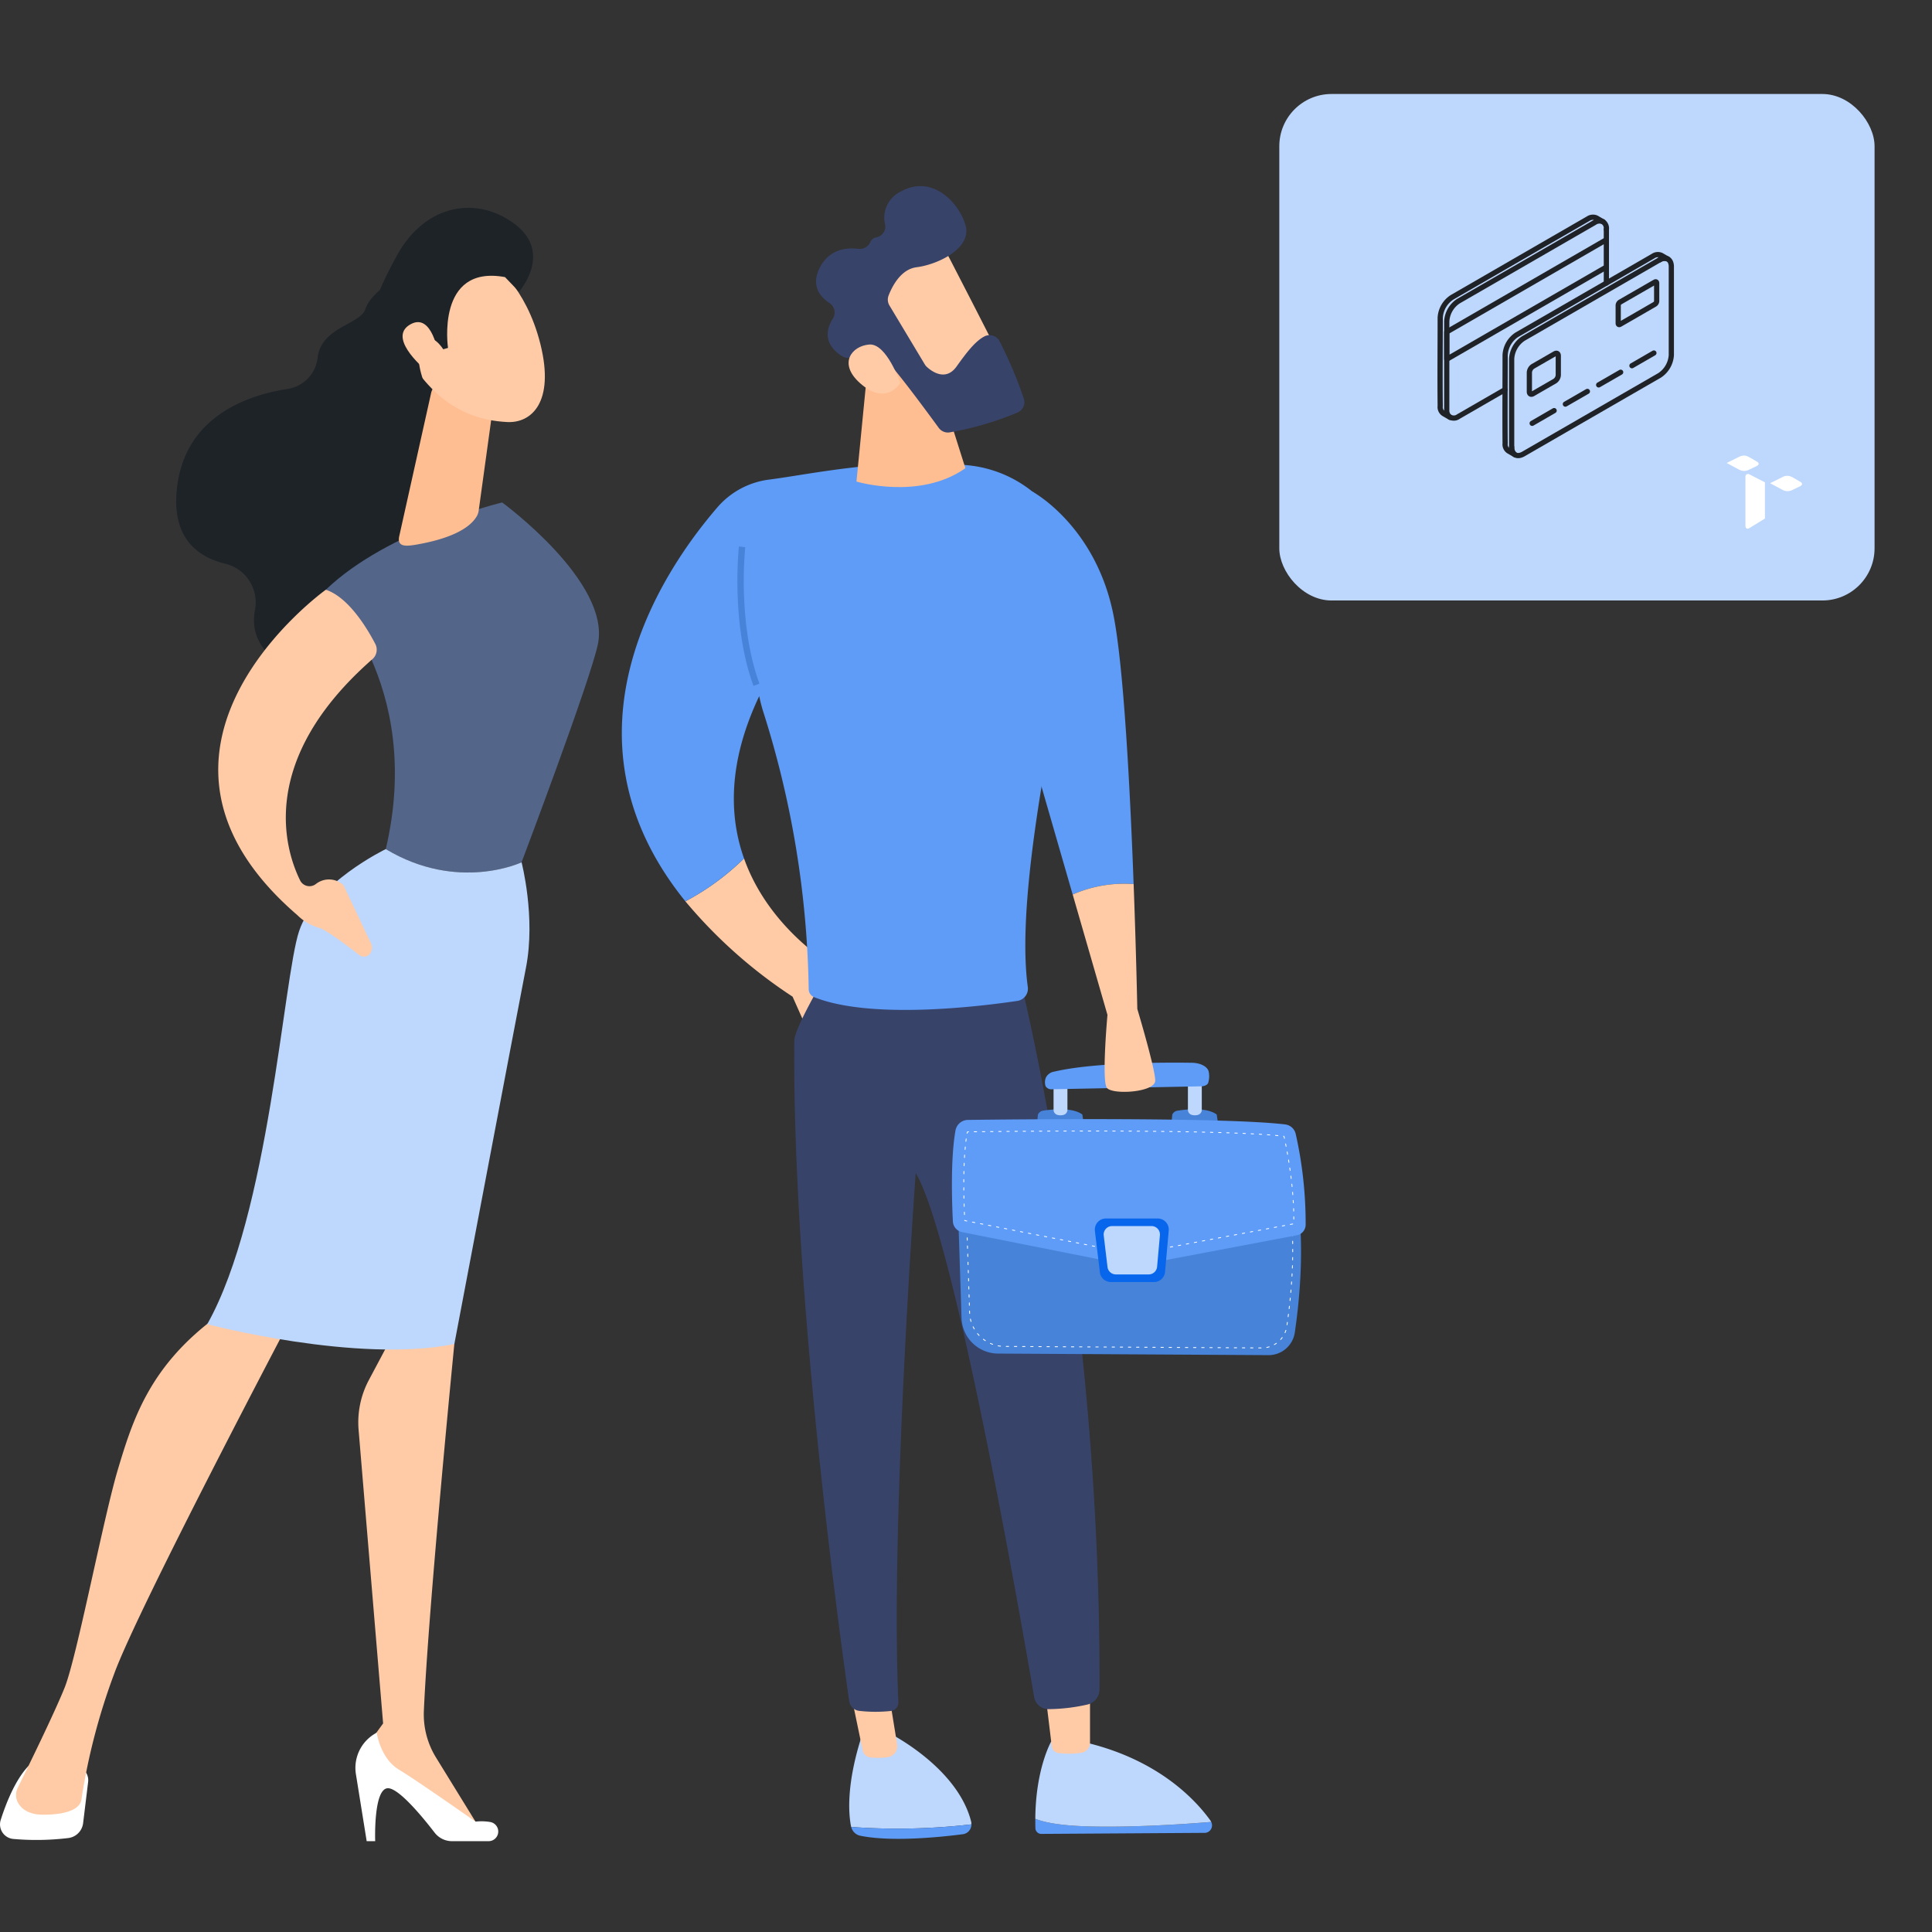 <svg xmlns="http://www.w3.org/2000/svg" width="370" height="370" viewBox="0 0 370 370">
    <rect x="0" y="0" width="370" height="370" fill="#333333" stroke="none"/>
    <defs>
        <clipPath id="4hiul6c8qa">
            <path data-name="Tracé 4572" d="m16.8 6.873-.3.15-1.358.677-.1.051-.8.393.782.419 1.039.558.524.281.161.086a1.974 1.974 0 0 0 1.583.036l1.69-.811c.441-.213.455-.584.032-.826L18.37 6.92a1.871 1.871 0 0 0-1.57-.047" transform="translate(-14.242 -6.724)" style="fill:#fff"/>
        </clipPath>
        <clipPath id="p8vauxp3fb">
            <path data-name="Tracé 4574" d="M3.266 0a1.877 1.877 0 0 0-.705.15l-.3.15L.9.971l-.1.052-.8.394.782.419 1.039.558.525.281.161.086A1.974 1.974 0 0 0 4.09 2.8l1.691-.812c.441-.211.455-.584.03-.825L4.128.2a1.867 1.867 0 0 0-.806-.2z" transform="translate(0 -.001)" style="fill:#fff"/>
        </clipPath>
        <clipPath id="31dpmp24gc">
            <path data-name="Tracé 4576" d="M6.239 6.485a.5.5 0 0 0-.092.381v9.365c0 .488.341.68.757.425l1.244-.762 1.734-1.063v-6.94L8.5 7.184l-.65-.334-.912-.468a.5.5 0 0 0-.7.1" transform="translate(-6.14 -6.284)" style="fill:#fff"/>
        </clipPath>
    </defs>
    <g data-name="Groupe 10555">
        <path data-name="Rectangle 3609" style="fill:none" d="M0 0h370v370H0z"/>
        <g data-name="Groupe 10554" transform="translate(-465 -12226)">
            <g data-name="Groupe 10492">
                <g data-name="Groupe 10489">
                    <path data-name="Tracé 7807" d="M1899.241 620.689a48.3 48.3 0 0 1-11.232 8.212 93.268 93.268 0 0 0 20.531 18.258l2.539 5.7 8.138-9.753s-14.601-7.267-19.976-22.417z" transform="translate(-1291.751 11769.713)" style="fill:#ffcba7"/>
                    <path data-name="Tracé 7808" d="M1861.952 989.592a2.014 2.014 0 0 0-.053-.529c-2.636-10.45-15.718-16.958-15.718-16.958l-5.184.406c-2.981 9.21-2.6 14.859-2.119 17.375.013.071.035.138.053.206a123.05 123.05 0 0 0 23.021-.5z" transform="translate(-1210.913 11585.791)" style="fill:#bed7fc"/>
                    <path data-name="Tracé 7809" d="M1838.552 1009.294a2.248 2.248 0 0 0 1.645 1.661c6.083 1.279 15.751.25 19.81-.281a1.887 1.887 0 0 0 1.565-1.88 123.064 123.064 0 0 1-23.02.5z" transform="translate(-1210.533 11566.589)" style="fill:#5e9cf7"/>
                    <path data-name="Tracé 7810" d="m1868.374 956.757 2.2 10.57a1.728 1.728 0 0 0 1.477 1.422 14.672 14.672 0 0 0 3.4-.054 2.172 2.172 0 0 0 1.72-2.553l-1.526-9.385z" transform="translate(-1240.374 11593.824)" style="fill:#ffcba7"/>
                    <path data-name="Tracé 7811" d="M1752.121 1008.016c-5.725-.16-8.686-.834-10.217-1.46 0 .569 0 1.149.018 1.749a1.129 1.129 0 0 0 1.078 1.149l31.435-.2a1.435 1.435 0 0 0 1.155-2.09c-4.121.336-14.618 1.1-23.469.852z" transform="translate(-1078.632 11567.76)" style="fill:#5e9cf7"/>
                    <path data-name="Tracé 7812" d="M1775.894 990.914a1.512 1.512 0 0 0-.125-.237c-2.776-3.879-9.847-11.6-23.819-14.953l-6.7-.212s-2.984 5.188-3.041 14.8c1.531.626 4.492 1.3 10.217 1.46 8.849.244 19.346-.518 23.468-.858z" transform="translate(-1078.935 11584.008)" style="fill:#bed7fc"/>
                    <path data-name="Tracé 7813" d="M1790.89 952.415c.074.5.993 8.093 1.349 11.037a1.459 1.459 0 0 0 1.23 1.317 15.347 15.347 0 0 0 4.6-.071 1.983 1.983 0 0 0 1.5-1.99v-11.919z" transform="translate(-1125.819 11596.947)" style="fill:#ffcba7"/>
                    <path data-name="Tracé 7814" d="M1829.671 663.457s16.166 61.438 15.874 138.751a2.993 2.993 0 0 1-2.374 2.917 34.863 34.863 0 0 1-7.494.867 2.777 2.777 0 0 1-2.646-2.319c-2.267-13.293-15.275-88.18-22.687-100.337 0 0-4.876 66.7-3.318 101.3a1.64 1.64 0 0 1-1.447 1.706 27.541 27.541 0 0 1-6.017-.017 2.2 2.2 0 0 1-1.955-1.863c-1.615-11.251-10.908-78.217-10.513-126.457.022-2.72 7.194-14.549 7.194-14.549z" transform="translate(-1169.977 11747.329)" style="fill:#38436a"/>
                    <path data-name="Tracé 7815" d="M1882.615 490.175a23.322 23.322 0 0 0-20.465-27.918c-15.315-1.621-30.627 1.781-38.192 2.734a15.644 15.644 0 0 0-9.884 5.306c-10.037 11.615-32.061 43.415-6.138 75.458a48.3 48.3 0 0 0 11.233-8.212c-2.868-8.085-3.1-18.416 2.908-31.086a29.725 29.725 0 0 0 .768 2.977 184.38 184.38 0 0 1 8.708 53.112 1.646 1.646 0 0 0 1 1.544c10.891 4.392 31.922 1.786 38.976.735a2.369 2.369 0 0 0 1.982-2.689c-2.346-17.012 4.621-50.456 9.104-71.961z" transform="translate(-1211.678 11852.858)" style="fill:#5e9cf7"/>
                    <path data-name="Tracé 7816" d="m1843.076 423.548-2.1 21.469s12.077 3.638 20.861-2.56l-6.175-19.512z" transform="translate(-1211.952 11873.207)" style="fill:#ffbe91"/>
                    <g data-name="Groupe 10485">
                        <path data-name="Tracé 7817" d="M1841.166 371.88c.291.274 12.267 23.793 12.267 23.793l-13.575 6.553-14.663-20.605s11.105-14.321 15.971-9.741z" transform="translate(-1196.027 11900.406)" style="fill:#ffcba7"/>
                        <path data-name="Tracé 7818" d="M1831.178 371.507a2.17 2.17 0 0 0 .163 1.9l6.771 11.286a2.086 2.086 0 0 0 .371.462c.806.75 3.563 2.932 5.7-.039 1.817-2.532 3.522-4.833 5.349-5.783a2.163 2.163 0 0 1 2.921.961 80.823 80.823 0 0 1 4.634 10.991 2.155 2.155 0 0 1-1.255 2.643 60.035 60.035 0 0 1-13 3.793 2.165 2.165 0 0 1-2.047-.87c-2.074-2.841-7.92-10.782-9.915-12.769-1.854-1.846-5.275-1.15-6.816-.707a2.176 2.176 0 0 1-1.73-.227c-1.564-.942-4.294-3.288-1.8-7.26a2.167 2.167 0 0 0-.671-2.944c-1.746-1.149-3.64-3.3-1.835-6.8 1.827-3.535 5.091-3.852 7.314-3.58a2.248 2.248 0 0 0 2.359-1.312 1.43 1.43 0 0 1 1.117-.88 2.1 2.1 0 0 0 1.7-2.468 5.546 5.546 0 0 1 3.1-6.354c5.857-3.221 10.988 2.027 12.292 6.456s-5.244 7.56-9.363 8.083c-3.037.389-4.691 3.692-5.359 5.418z" transform="translate(-1196.004 11911.091)" style="fill:#38436a"/>
                        <path data-name="Tracé 7819" d="M1877.049 421.523s-2.6-7.621-5.938-7.341-5.958 3.6-1.826 7.334c5.14 4.644 7.764.007 7.764.007z" transform="translate(-1239.648 11877.798)" style="fill:#ffcba7"/>
                    </g>
                    <path data-name="Tracé 7820" d="M1926.8 522.039c-4.395-12.026-2.8-26.548-2.784-26.693l1.211.138c-.016.142-1.576 14.386 2.718 26.137z" transform="translate(-1317.504 11835.314)" style="fill:#4783d8"/>
                    <g data-name="Groupe 10488">
                        <g data-name="Groupe 10486">
                            <path data-name="Tracé 7822" d="m1706.107 760.036.7 21.616a7.033 7.033 0 0 0 7 6.791l51.763.3a5.074 5.074 0 0 0 5.059-4.318c.809-5.459 1.841-15.226.679-24.394z" transform="translate(-1057.662 11696.782)" style="fill:#4783d8"/>
                            <path data-name="Tracé 7823" d="M1765.913 787.275a.078.078 0 0 0-.077-.079h-.468a.078.078 0 0 0 0 .156h.468a.078.078 0 0 0 .077-.077zm-1.559-.009a.078.078 0 0 0-.078-.079h-.468a.078.078 0 1 0 0 .156h.468a.078.078 0 0 0 .078-.077zm-1.559-.01a.078.078 0 0 0-.078-.078h-.467a.078.078 0 0 0 0 .156h.468a.079.079 0 0 0 .076-.077zm-1.56-.009a.078.078 0 0 0-.078-.079h-.468a.078.078 0 1 0 0 .156h.468a.078.078 0 0 0 .078-.077zm-1.559-.009a.078.078 0 0 0-.078-.079h-.468a.086.086 0 0 0-.079.078.078.078 0 0 0 .078.078h.468a.078.078 0 0 0 .078-.077zm-1.559-.01a.078.078 0 0 0-.077-.078h-.468a.078.078 0 0 0 0 .156h.468a.078.078 0 0 0 .076-.077zm-1.56-.009a.077.077 0 0 0-.077-.078h-.468a.078.078 0 0 0 0 .156h.468a.078.078 0 0 0 .076-.077zm-1.559-.009a.078.078 0 0 0-.078-.079h-.468a.078.078 0 0 0 0 .156h.468a.078.078 0 0 0 .08-.076zm-1.56-.009a.078.078 0 0 0-.078-.078h-.468a.081.081 0 0 0-.079.078.078.078 0 0 0 .078.078h.467a.078.078 0 0 0 .08-.079zm-1.559-.009a.078.078 0 0 0-.078-.078h-.468a.078.078 0 1 0 0 .156h.467a.078.078 0 0 0 .078-.078zm-1.56-.009a.078.078 0 0 0-.077-.078h-.468a.078.078 0 1 0 0 .156h.468a.078.078 0 0 0 .077-.078zm16.617.075c.155-.031.31-.07.461-.115a.078.078 0 1 0-.045-.149c-.146.044-.3.081-.447.111a.078.078 0 0 0 .015.155zm-18.177-.084a.078.078 0 0 0-.077-.079h-.468a.078.078 0 0 0 0 .156h.468a.077.077 0 0 0 .077-.077zm-1.559-.01a.078.078 0 0 0-.077-.078h-.468a.076.076 0 0 0-.078.078.077.077 0 0 0 .077.078h.468a.077.077 0 0 0 .078-.077zm-1.559-.009a.078.078 0 0 0-.078-.078h-.468a.078.078 0 0 0 0 .156h.468a.078.078 0 0 0 .078-.077zm-1.559-.009a.078.078 0 0 0-.078-.079h-.468a.078.078 0 0 0 0 .156h.468a.078.078 0 0 0 .077-.077zm-1.56-.009a.078.078 0 0 0-.078-.079h-.468a.078.078 0 0 0 0 .156h.468a.078.078 0 0 0 .077-.077zm-1.559-.009a.078.078 0 0 0-.078-.078h-.467a.078.078 0 0 0 0 .156h.468a.078.078 0 0 0 .076-.078zm-1.56-.009a.078.078 0 0 0-.077-.079h-.468a.078.078 0 0 0 0 .156h.468a.078.078 0 0 0 .074-.077zm-1.559-.009a.078.078 0 0 0-.077-.079h-.468a.085.085 0 0 0-.079.078.079.079 0 0 0 .078.079h.468a.078.078 0 0 0 .077-.078zm-1.559-.01a.078.078 0 0 0-.077-.078h-.468a.078.078 0 0 0 0 .156h.468a.078.078 0 0 0 .076-.078zm-1.559-.009a.078.078 0 0 0-.078-.078h-.468a.078.078 0 1 0 0 .156h.467a.078.078 0 0 0 .077-.078zm-1.559-.009a.078.078 0 0 0-.078-.078h-.467a.078.078 0 1 0 0 .156h.467a.079.079 0 0 0 .076-.078zm-1.56-.009a.078.078 0 0 0-.078-.079h-.468a.079.079 0 0 0-.078.078.078.078 0 0 0 .078.078h.468a.078.078 0 0 0 .076-.077zm-1.559-.01a.078.078 0 0 0-.077-.078h-.468a.078.078 0 0 0 0 .156h.468a.077.077 0 0 0 .075-.078zm-1.56-.009a.078.078 0 0 0-.077-.078h-.468a.078.078 0 0 0 0 .156h.468a.078.078 0 0 0 .075-.078zm-1.559-.009a.078.078 0 0 0-.078-.079h-.468a.078.078 0 0 0 0 .156h.468a.078.078 0 0 0 .076-.077zm-1.559-.01a.079.079 0 0 0-.078-.078h-.468a.075.075 0 0 0-.078.078.077.077 0 0 0 .077.078h.468a.078.078 0 0 0 .077-.077zm-1.56-.009a.078.078 0 0 0-.078-.078h-.468a.078.078 0 1 0 0 .156h.468a.078.078 0 0 0 .076-.077zm-1.559-.009a.078.078 0 0 0-.078-.079h-.468a.078.078 0 0 0 0 .156h.468a.078.078 0 0 0 .076-.076zm-1.56-.009a.078.078 0 0 0-.077-.079h-.468a.078.078 0 0 0 0 .156h.468a.077.077 0 0 0 .075-.076zm-1.561-.008a.078.078 0 0 0-.077-.079h-.468a.078.078 0 0 0 0 .156h.468a.078.078 0 0 0 .077-.077zm-1.56-.01a.078.078 0 0 0-.077-.079h-.468a.078.078 0 0 0 0 .156h.468a.078.078 0 0 0 .077-.077zm-1.558-.041a.077.077 0 0 0-.068-.086 7.096 7.096 0 0 1-.457-.069.078.078 0 1 0-.029.153c.154.029.312.053.468.071h.009a.077.077 0 0 0 .077-.069zm52.4-.242c.138-.079.273-.164.4-.255a.078.078 0 0 0-.09-.127 4.589 4.589 0 0 1-.388.247.078.078 0 0 0 .039.146.079.079 0 0 0 .041-.011zm-53.919-.1a.078.078 0 0 0-.047-.1 6.276 6.276 0 0 1-.428-.173.078.078 0 1 0-.063.143c.144.064.291.123.438.176a.075.075 0 0 0 .027 0 .078.078 0 0 0 .075-.044zm-1.4-.681a.079.079 0 0 0-.023-.108 6.87 6.87 0 0 1-.377-.266.077.077 0 0 0-.109.015.078.078 0 0 0 .015.109c.124.094.254.186.386.273a.078.078 0 0 0 .108-.022zm56.545-.213c.1-.117.206-.242.3-.369a.078.078 0 1 0-.125-.092 4.964 4.964 0 0 1-.29.357.078.078 0 0 0 .006.11.077.077 0 0 0 .052.02.08.08 0 0 0 .061-.023zm-57.75-.772a.078.078 0 0 0 0-.11 6.638 6.638 0 0 1-.306-.346.078.078 0 0 0-.121.1c.1.121.2.24.313.355a.077.077 0 0 0 .057.024.076.076 0 0 0 .061-.02zm58.6-.557c.063-.145.118-.295.166-.445a.078.078 0 1 0-.148-.047c-.047.145-.1.29-.161.431a.078.078 0 0 0 .041.1.079.079 0 0 0 .031.006.078.078 0 0 0 .073-.042zm-59.545-.678a.078.078 0 0 0 .029-.106 6.158 6.158 0 0 1-.218-.408.078.078 0 0 0-.14.068c.069.141.144.281.223.418a.078.078 0 0 0 .067.039.079.079 0 0 0 .042-.008zm59.933-.847q.034-.227.066-.464a.077.077 0 0 0-.066-.088.076.076 0 0 0-.088.066l-.066.463a.078.078 0 0 0 .066.088h.011a.077.077 0 0 0 .08-.062zm-60.568-.574a.078.078 0 0 0 .052-.1 6.679 6.679 0 0 1-.116-.447.078.078 0 0 0-.152.034c.034.154.074.307.119.458a.078.078 0 0 0 .075.056zm60.782-.972.059-.465a.078.078 0 1 0-.154-.02l-.06.464a.078.078 0 0 0 .067.088h.01a.078.078 0 0 0 .081-.064zm-61.066-.557a.078.078 0 0 0 .073-.082c0-.052-.005-.1-.007-.157l-.01-.308a.078.078 0 1 0-.156 0l.01.308c0 .054 0 .108.007.161a.078.078 0 0 0 .078.073zm61.257-.992.053-.465a.078.078 0 1 0-.155-.017l-.053.465a.077.077 0 0 0 .069.086h.009a.078.078 0 0 0 .08-.067zm-61.311-.566a.078.078 0 0 0 .075-.081l-.015-.468a.078.078 0 1 0-.156 0l.015.468a.078.078 0 0 0 .078.076zm61.48-.986.046-.466a.078.078 0 0 0-.155-.015l-.047.466a.078.078 0 0 0 .07.085h.008a.078.078 0 0 0 .081-.067zm-61.53-.573a.078.078 0 0 0 .075-.081l-.015-.467a.081.081 0 0 0-.08-.076.078.078 0 0 0-.075.081l.015.468a.078.078 0 0 0 .078.075zm61.678-.98.04-.467a.078.078 0 1 0-.155-.013l-.04.466a.077.077 0 0 0 .071.084h.007a.078.078 0 0 0 .079-.068zm-61.728-.578a.078.078 0 0 0 .075-.08l-.015-.468a.081.081 0 0 0-.08-.075.077.077 0 0 0-.075.081l.015.468a.078.078 0 0 0 .078.075zm61.852-.978.033-.467a.078.078 0 0 0-.156-.011l-.032.467a.078.078 0 0 0 .072.083.078.078 0 0 0 .085-.07zm-61.9-.581a.078.078 0 0 0 .075-.08l-.015-.468a.078.078 0 0 0-.08-.075.077.077 0 0 0-.076.08l.015.468a.078.078 0 0 0 .078.075zm62-.977q.014-.233.026-.468a.078.078 0 0 0-.074-.082.076.076 0 0 0-.082.074 69.3 69.3 0 0 1-.025.467.078.078 0 0 0 .073.082.077.077 0 0 0 .085-.071zm-62.052-.581a.078.078 0 0 0 .075-.081l-.015-.468a.081.081 0 0 0-.081-.075.078.078 0 0 0-.075.08l.015.468a.078.078 0 0 0 .078.076zm62.129-.978c.007-.155.012-.311.018-.468a.078.078 0 0 0-.075-.081.08.08 0 0 0-.081.075c-.006.156-.011.312-.018.467a.078.078 0 0 0 .074.081.078.078 0 0 0 .083-.072zm-62.179-.581a.077.077 0 0 0 .075-.08l-.015-.468a.079.079 0 0 0-.081-.076.078.078 0 0 0-.075.081l.015.468a.078.078 0 0 0 .078.075zm62.229-.979c0-.155.007-.312.01-.468a.078.078 0 0 0-.076-.08.079.079 0 0 0-.079.077q0 .234-.01.468a.078.078 0 0 0 .076.08.078.078 0 0 0 .082-.075zm-62.28-.58a.078.078 0 0 0 .075-.08l-.015-.468a.082.082 0 0 0-.08-.076.078.078 0 0 0-.075.081l.015.468a.078.078 0 0 0 .078.075zm62.3-.981v-.469a.078.078 0 1 0-.156 0v.468a.078.078 0 0 0 .078.078.078.078 0 0 0 .083-.075zm-62.352-.578a.078.078 0 0 0 .075-.081l-.015-.468a.081.081 0 0 0-.08-.075.078.078 0 0 0-.075.081l.015.468a.078.078 0 0 0 .078.075zm62.27-.9a.079.079 0 0 0 .077-.079c0-.156-.005-.312-.008-.468a.08.08 0 0 0-.079-.076.078.078 0 0 0-.077.08c0 .156.006.312.008.467a.078.078 0 0 0 .078.077zm-62.32-.654a.078.078 0 0 0 .075-.081l-.015-.468a.079.079 0 0 0-.081-.075.078.078 0 0 0-.075.08l.015.468a.078.078 0 0 0 .078.076zm62.284-.9a.079.079 0 0 0 .075-.081l-.018-.468a.078.078 0 1 0-.155.007l.017.467a.078.078 0 0 0 .078.075zm-62.335-.654a.078.078 0 0 0 .075-.081l-.015-.468a.078.078 0 1 0-.156 0l.015.468a.078.078 0 0 0 .078.075zm62.266-.9a.078.078 0 0 0 .073-.082 73.4 73.4 0 0 0-.028-.468.076.076 0 0 0-.083-.073.077.077 0 0 0-.072.082l.028.467a.078.078 0 0 0 .078.073zm-62.316-.655a.077.077 0 0 0 .075-.08l-.015-.468a.082.082 0 0 0-.081-.076.078.078 0 0 0-.075.081l.015.468a.078.078 0 0 0 .078.075zm62.213-.9a.078.078 0 0 0 .071-.084l-.039-.467a.079.079 0 0 0-.084-.071.077.077 0 0 0-.071.084l.039.466a.078.078 0 0 0 .078.072zm-62.263-.658a.078.078 0 0 0 .075-.081l-.015-.467a.082.082 0 0 0-.08-.075.078.078 0 0 0-.075.081l.015.468a.078.078 0 0 0 .078.075zm62.12-.9a.078.078 0 0 0 .069-.086l-.051-.466a.078.078 0 0 0-.155.018c.018.155.035.309.051.465a.078.078 0 0 0 .078.07zm-62.171-.663a.078.078 0 0 0 .075-.081l-.015-.468a.085.085 0 0 0-.08-.075.078.078 0 0 0-.075.08l.015.468a.078.078 0 0 0 .078.076zm61.689-.546a.078.078 0 0 0-.078-.078h-.468a.078.078 0 1 0 0 .156h.468a.078.078 0 0 0 .084-.084zm-1.56 0a.078.078 0 0 0-.078-.078h-.468a.078.078 0 1 0 0 .156h.468a.078.078 0 0 0 .084-.084zm-1.559 0a.078.078 0 0 0-.078-.078h-.468a.078.078 0 1 0 0 .156h.468a.078.078 0 0 0 .084-.084zm-1.56 0a.078.078 0 0 0-.078-.078h-.468a.078.078 0 0 0 0 .156h.468a.078.078 0 0 0 .084-.084zm-1.56 0a.078.078 0 0 0-.078-.078h-.468a.078.078 0 0 0 0 .156h.468a.078.078 0 0 0 .085-.084zm-1.559 0a.078.078 0 0 0-.078-.078h-.468a.078.078 0 0 0 0 .156h.468a.078.078 0 0 0 .084-.084zm-1.559 0a.078.078 0 0 0-.078-.078h-.468a.078.078 0 0 0 0 .156h.468a.078.078 0 0 0 .081-.084zm-1.559 0a.078.078 0 0 0-.078-.078h-.468a.078.078 0 0 0 0 .156h.468a.078.078 0 0 0 .084-.084zm-1.56 0a.078.078 0 0 0-.078-.078h-.468a.078.078 0 1 0 0 .156h.468a.078.078 0 0 0 .084-.084zm-1.559 0a.078.078 0 0 0-.078-.078h-.468a.078.078 0 1 0 0 .156h.468a.078.078 0 0 0 .084-.084zm-1.56 0a.078.078 0 0 0-.078-.078h-.468a.078.078 0 1 0 0 .156h.468a.078.078 0 0 0 .084-.084zm-1.559 0a.078.078 0 0 0-.078-.078h-.468a.078.078 0 1 0 0 .156h.468a.078.078 0 0 0 .084-.084zm-1.56 0a.078.078 0 0 0-.078-.078h-.468a.078.078 0 1 0 0 .156h.468a.078.078 0 0 0 .084-.084zm-1.56 0a.078.078 0 0 0-.078-.078h-.468a.078.078 0 0 0 0 .156h.468a.078.078 0 0 0 .085-.084zm-1.559 0a.078.078 0 0 0-.078-.078h-.468a.078.078 0 0 0 0 .156h.468a.078.078 0 0 0 .084-.084zm-1.56 0a.078.078 0 0 0-.078-.078h-.468a.078.078 0 0 0 0 .156h.468a.078.078 0 0 0 .085-.084zm-1.559 0a.078.078 0 0 0-.078-.078h-.468a.078.078 0 0 0 0 .156h.468a.078.078 0 0 0 .085-.084zm-1.56 0a.078.078 0 0 0-.078-.078H1744a.078.078 0 1 0 0 .156h.468a.078.078 0 0 0 .081-.084zm-1.559 0a.078.078 0 0 0-.078-.078h-.468a.078.078 0 1 0 0 .156h.468a.078.078 0 0 0 .085-.084zm-1.559 0a.078.078 0 0 0-.078-.078h-.468a.078.078 0 1 0 0 .156h.468a.078.078 0 0 0 .084-.084zm-1.56 0a.078.078 0 0 0-.078-.078h-.468a.078.078 0 1 0 0 .156h.468a.078.078 0 0 0 .084-.084zm-1.559 0a.078.078 0 0 0-.078-.078h-.468a.078.078 0 1 0 0 .156h.468a.078.078 0 0 0 .084-.084zm-1.56 0a.078.078 0 0 0-.078-.078h-.468a.078.078 0 1 0 0 .156h.468a.078.078 0 0 0 .084-.084zm-1.559 0a.078.078 0 0 0-.078-.078h-.468a.078.078 0 0 0 0 .156h.468a.078.078 0 0 0 .084-.084zm-1.56 0a.078.078 0 0 0-.078-.078h-.468a.078.078 0 0 0 0 .156h.468a.078.078 0 0 0 .085-.084zm-1.56 0a.078.078 0 0 0-.078-.078h-.468a.078.078 0 0 0 0 .156h.48a.078.078 0 0 0 .073-.084zm-1.559 0a.078.078 0 0 0-.078-.078h-.468a.078.078 0 0 0 0 .156h.468a.078.078 0 0 0 .085-.084zm-1.559 0a.078.078 0 0 0-.078-.078h-.468a.078.078 0 1 0 0 .156h.468a.078.078 0 0 0 .085-.084zm-1.56 0a.078.078 0 0 0-.078-.078h-.468a.078.078 0 1 0 0 .156h.468a.078.078 0 0 0 .09-.084zm-1.56 0a.078.078 0 0 0-.078-.078h-.468a.078.078 0 1 0 0 .156h.468a.078.078 0 0 0 .085-.084zm-1.559 0a.078.078 0 0 0-.078-.078h-.467a.078.078 0 1 0 0 .156h.467a.078.078 0 0 0 .085-.084zm-1.56 0a.078.078 0 0 0-.078-.078h-.468a.078.078 0 1 0 0 .156h.468a.078.078 0 0 0 .085-.084zm-1.56 0a.078.078 0 0 0-.078-.078h-.468a.078.078 0 0 0 0 .156h.468a.078.078 0 0 0 .086-.084zm-1.559 0a.078.078 0 0 0-.078-.078h-.468a.078.078 0 0 0 0 .156h.468a.078.078 0 0 0 .088-.084zm-1.56 0a.078.078 0 0 0-.078-.078h-.468a.078.078 0 0 0 0 .156h.468a.078.078 0 0 0 .086-.084zm-1.559 0a.078.078 0 0 0-.078-.078h-.468a.078.078 0 0 0 0 .156h.468a.078.078 0 0 0 .085-.084zm-1.559 0a.078.078 0 0 0-.078-.078h-.468a.078.078 0 0 0 0 .156h.468a.078.078 0 0 0 .085-.084zm-1.56 0a.078.078 0 0 0-.078-.078h-.468a.078.078 0 1 0 0 .156h.468a.078.078 0 0 0 .086-.084zm-1.56 0a.078.078 0 0 0-.078-.078h-.468a.078.078 0 1 0 0 .156h.468a.078.078 0 0 0 .086-.084zm-1.56 0a.078.078 0 0 0-.078-.078h-.468a.078.078 0 1 0 0 .156h.468a.078.078 0 0 0 .087-.084z" transform="translate(-1059.32 11696.868)" style="fill:#fff"/>
                            <path data-name="Tracé 7824" d="m1793.382 724.159.156-1.667a1.283 1.283 0 0 1 .972-.748c1.612-.257 5.612-.708 7.538.731l.287 1.938z" transform="translate(-1129.766 11716.968)" style="fill:#4783d8"/>
                            <path data-name="Tracé 7825" d="M1801.863 716.942a2.314 2.314 0 0 1-1.116 0 1.008 1.008 0 0 1-.769-.977v-5.22h2.656v5.216a1.012 1.012 0 0 1-.771.981z" transform="translate(-1133.209 11722.581)" style="fill:#bed7fc"/>
                            <path data-name="Tracé 7826" d="m1739.4 724.159.156-1.667a1.283 1.283 0 0 1 .972-.748c1.613-.257 5.612-.708 7.538.731l.288 1.938z" transform="translate(-1050.051 11716.968)" style="fill:#4783d8"/>
                            <path data-name="Tracé 7827" d="M1747.878 716.338a2.312 2.312 0 0 1-1.116 0 1.008 1.008 0 0 1-.769-.977v-5.77h2.657v5.766a1.013 1.013 0 0 1-.772.981z" transform="translate(-1053.494 11723.185)" style="fill:#bed7fc"/>
                            <path data-name="Tracé 7828" d="m1744.392 707.833 28.57-.565c.651-.013 1.2-.294 1.316-.675a4.221 4.221 0 0 0 .089-2.165c-.234-.944-1.592-1.644-3.195-1.667-5.33-.076-18.9-.073-26.375 1.695a2.166 2.166 0 0 0-1.578 1.083 2.323 2.323 0 0 0-.068 1.734 1.3 1.3 0 0 0 1.241.56z" transform="translate(-1077.894 11726.772)" style="fill:#5e9cf7"/>
                            <path data-name="Tracé 7830" d="M1707.292 725.584c9.23-.118 49.158-.537 60.755.862a2.362 2.362 0 0 1 2.03 1.829 77.962 77.962 0 0 1 1.9 17.43 2.067 2.067 0 0 1-1.693 1.971l-26.475 5.009h-9.4l-28.209-5.607a2.205 2.205 0 0 1-1.779-2.048c-.183-3.589-.47-12.011.5-17.432a2.442 2.442 0 0 1 2.371-2.014z" transform="translate(-1056.931 11714.893)" style="fill:#5e9cf7"/>
                            <path data-name="Tracé 7831" d="M1737.126 752.839a.078.078 0 0 0-.061-.092l-.458-.091a.078.078 0 1 0-.031.153l.459.091h.015a.078.078 0 0 0 .076-.061zm8.817-.015a.078.078 0 0 0-.078-.078h-.468a.078.078 0 1 0 0 .156h.468a.078.078 0 0 0 .078-.079zm-1.56 0a.078.078 0 0 0-.078-.078h-.468a.078.078 0 1 0 0 .156h.468a.078.078 0 0 0 .078-.079zm-1.559 0a.078.078 0 0 0-.078-.078h-.467a.078.078 0 0 0 0 .156h.467a.078.078 0 0 0 .078-.079zm-1.56 0a.078.078 0 0 0-.078-.078h-.468a.078.078 0 1 0 0 .156h.468a.078.078 0 0 0 .078-.079zm-1.56 0a.078.078 0 0 0-.078-.078h-.468a.078.078 0 0 0 0 .156h.468a.078.078 0 0 0 .074-.079zm-1.559 0a.078.078 0 0 0-.078-.078h-.468a.078.078 0 1 0 0 .156h.468a.077.077 0 0 0 .078-.079zm8.809-.1.459-.087a.078.078 0 0 0 .062-.091.077.077 0 0 0-.091-.062l-.459.087a.078.078 0 0 0 .014.155zm-11.358-.191a.078.078 0 0 0-.061-.092l-.459-.091a.078.078 0 1 0-.031.153l.459.091h.015a.078.078 0 0 0 .081-.059zm12.891-.1.459-.087a.078.078 0 0 0-.029-.154l-.46.087a.078.078 0 0 0 .014.154zm-14.42-.2a.078.078 0 0 0-.061-.092l-.459-.091a.078.078 0 0 0-.03.153l.459.091h.015a.077.077 0 0 0 .076-.063zm15.952-.085.46-.087a.077.077 0 0 0 .062-.091.078.078 0 0 0-.091-.062l-.459.087a.078.078 0 0 0 .014.155zm-17.481-.219a.078.078 0 0 0-.061-.092l-.459-.091a.078.078 0 1 0-.03.153l.459.092h.015a.078.078 0 0 0 .075-.065zm19.014-.071.46-.087a.078.078 0 0 0 .062-.091.079.079 0 0 0-.091-.062l-.459.087a.078.078 0 0 0 .014.155zm-20.543-.233a.078.078 0 0 0-.061-.092l-.459-.091a.078.078 0 1 0-.031.152l.459.091h.015a.078.078 0 0 0 .076-.063zm22.076-.057.46-.087a.078.078 0 1 0-.029-.153l-.46.087a.078.078 0 0 0 .015.155zm-23.605-.247a.078.078 0 0 0-.061-.092l-.459-.092a.078.078 0 0 0-.031.153l.459.091h.016a.077.077 0 0 0 .074-.063zm25.138-.043.459-.087a.078.078 0 1 0-.028-.153l-.46.087a.078.078 0 0 0 .014.154zm-26.667-.261a.078.078 0 0 0-.061-.092l-.459-.091a.078.078 0 0 0-.031.153l.459.092h.015a.078.078 0 0 0 .074-.064zm28.2-.029.46-.087a.078.078 0 1 0-.029-.153l-.459.087a.078.078 0 0 0 .014.154zm-29.729-.276a.078.078 0 0 0-.061-.091l-.459-.091a.078.078 0 1 0-.031.153l.459.092h.015a.078.078 0 0 0 .074-.065zm31.261-.014.459-.087a.078.078 0 0 0-.028-.154l-.46.087a.077.077 0 0 0-.062.091.078.078 0 0 0 .076.063zm-32.791-.289a.078.078 0 0 0-.062-.092l-.458-.091a.078.078 0 1 0-.031.153l.458.091h.016a.079.079 0 0 0 .075-.064zm34.323 0 .459-.087a.078.078 0 0 0 .062-.091.079.079 0 0 0-.091-.062l-.459.087a.078.078 0 0 0 .014.154zm-35.853-.3a.079.079 0 0 0-.061-.092l-.459-.091a.078.078 0 1 0-.031.153l.459.091h.015a.079.079 0 0 0 .075-.07zm37.384.014.46-.087a.078.078 0 0 0-.029-.153l-.459.087a.078.078 0 0 0 .014.155zm-38.914-.318a.078.078 0 0 0-.062-.092l-.459-.091a.078.078 0 1 0-.03.153l.458.091h.015a.078.078 0 0 0 .077-.066zm40.446.028.46-.087a.078.078 0 0 0-.029-.153l-.46.087a.078.078 0 0 0 .014.155zm-41.976-.332a.078.078 0 0 0-.061-.091l-.459-.091a.077.077 0 0 0-.091.061.078.078 0 0 0 .061.091l.459.091h.015a.079.079 0 0 0 .074-.068zm43.508.042.46-.087a.077.077 0 0 0 .062-.091.078.078 0 0 0-.091-.062l-.459.087a.078.078 0 0 0 .014.154zm-45.038-.346a.078.078 0 0 0-.061-.092l-.459-.091a.078.078 0 0 0-.031.153l.459.091h.015a.078.078 0 0 0 .076-.068zm46.57.056.46-.087a.078.078 0 0 0-.029-.154l-.46.087a.079.079 0 0 0-.062.092.078.078 0 0 0 .077.063zm1.532-.29.46-.087a.078.078 0 1 0-.029-.153l-.46.087a.078.078 0 0 0 .015.155zm-49.632-.071a.077.077 0 0 0-.061-.091l-.459-.091a.078.078 0 0 0-.031.153l.459.091h.015a.078.078 0 0 0 .077-.068zm51.165-.22.459-.087a.078.078 0 1 0-.029-.153l-.46.087a.078.078 0 0 0 .014.154zm-52.694-.084a.078.078 0 0 0-.061-.091l-.459-.091a.078.078 0 0 0-.031.152l.459.092h.015a.078.078 0 0 0 .076-.068zm54.226-.2.459-.087a.078.078 0 0 0-.029-.153l-.459.087a.078.078 0 0 0 .014.155zm-55.756-.1a.078.078 0 0 0-.061-.092l-.459-.091a.077.077 0 0 0-.091.061.078.078 0 0 0 .061.092l.459.092h.015a.078.078 0 0 0 .076-.072zm57.288-.191.459-.087a.078.078 0 1 0-.029-.153l-.459.087a.078.078 0 0 0 .014.154zm-58.818-.112a.078.078 0 0 0-.061-.092l-.459-.091a.078.078 0 1 0-.031.153l.459.091h.015a.078.078 0 0 0 .077-.072zm-1.53-.3a.078.078 0 0 0-.061-.092l-.459-.091a.078.078 0 1 0-.03.153l.459.091h.015a.078.078 0 0 0 .077-.076zm-1.529-.3a.078.078 0 0 0-.062-.092l-.346-.069a.075.075 0 0 0-.081-.068.077.077 0 0 0-.074.081l.005.115.465.092h.016a.079.079 0 0 0 .077-.078zm62.612-.366V746.551a.082.082 0 0 0-.079-.077.078.078 0 0 0-.078.079V747a.078.078 0 0 0 .156 0zm-63.144-.8a.077.077 0 0 0 .074-.081l-.019-.467a.077.077 0 0 0-.081-.075.078.078 0 0 0-.075.081l.019.468a.077.077 0 0 0 .078.074zm63.047-.683a.078.078 0 0 0 .076-.08q-.006-.234-.015-.468a.078.078 0 1 0-.156.006c.006.155.011.31.015.466a.077.077 0 0 0 .078.076zm-63.109-.892a.078.078 0 0 0 .076-.08q-.008-.23-.014-.468a.076.076 0 0 0-.08-.075.077.077 0 0 0-.076.08c0 .159.009.315.014.468a.078.078 0 0 0 .078.075zm63.043-.682a.078.078 0 0 0 .074-.082q-.012-.234-.027-.468a.078.078 0 1 0-.156.009l.027.467a.078.078 0 0 0 .078.074zm-63.085-.877a.078.078 0 0 0 .076-.08q0-.231-.009-.468a.078.078 0 1 0-.156 0c0 .158.006.314.009.468a.078.078 0 0 0 .078.076zm62.984-.68a.078.078 0 0 0 .071-.083l-.038-.467a.078.078 0 1 0-.155.013l.038.466a.078.078 0 0 0 .078.072zm-63.008-.88a.077.077 0 0 0 .077-.079v-.468a.078.078 0 0 0-.078-.078.078.078 0 0 0-.078.079v.468a.078.078 0 0 0 .078.077zm62.871-.674a.078.078 0 0 0 .07-.085l-.048-.466a.078.078 0 1 0-.155.016l.048.465a.079.079 0 0 0 .078.071zm-62.8-.963v-.468a.078.078 0 0 0-.077-.079.077.077 0 0 0-.078.077v.469a.078.078 0 0 0 .077.078.079.079 0 0 0 .084-.077zm62.629-.588a.078.078 0 0 0 .068-.087l-.057-.465a.078.078 0 1 0-.155.019l.057.464a.078.078 0 0 0 .078.069zm-62.612-.97c0-.156.006-.311.01-.467a.077.077 0 0 0-.076-.08.081.081 0 0 0-.08.076l-.01.469a.079.079 0 0 0 .077.079.078.078 0 0 0 .085-.077zm62.412-.577a.078.078 0 0 0 .066-.088l-.066-.464a.079.079 0 0 0-.088-.066.078.078 0 0 0-.066.089l.066.463a.078.078 0 0 0 .077.067zm-62.37-.98.018-.468a.077.077 0 0 0-.074-.081.081.081 0 0 0-.082.074l-.019.469a.078.078 0 0 0 .075.081.078.078 0 0 0 .089-.076zm62.141-.563a.078.078 0 0 0 .065-.089l-.074-.463a.078.078 0 0 0-.09-.064.078.078 0 0 0-.064.09l.074.462a.078.078 0 0 0 .077.066zm-62.068-.995.029-.467a.078.078 0 1 0-.156-.01q-.015.233-.028.468a.078.078 0 0 0 .073.082.078.078 0 0 0 .089-.073zm61.812-.545a.078.078 0 0 0 .063-.09q-.041-.235-.083-.461a.078.078 0 0 0-.154.028l.083.46a.077.077 0 0 0 .077.064zm-61.7-1.009c.013-.156.028-.311.042-.465a.078.078 0 0 0-.07-.085.08.08 0 0 0-.085.071c-.014.154-.029.31-.042.467a.078.078 0 0 0 .072.084h.007a.078.078 0 0 0 .081-.072zm61.418-.525a.078.078 0 0 0 .062-.092l-.091-.459a.078.078 0 1 0-.153.031l.091.458a.078.078 0 0 0 .077.063zm-61.26-1.024c.019-.156.038-.311.059-.464a.078.078 0 0 0-.067-.087.077.077 0 0 0-.088.067q-.031.23-.059.465a.078.078 0 0 0 .068.087h.01a.078.078 0 0 0 .082-.068zm60.948-.506a.078.078 0 0 0 .06-.093l-.076-.344a.159.159 0 0 0-.141-.117h-.018c-.044-.005-.07.025-.074.068a.086.086 0 0 0 .081.085l.075.344a.078.078 0 0 0 .076.061zm-1.191-.588a.079.079 0 0 0-.071-.085l-.466-.043a.078.078 0 0 0-.085.071.079.079 0 0 0 .071.085l.465.043h.007a.078.078 0 0 0 .084-.07zm-1.554-.134a.078.078 0 0 0-.072-.084l-.467-.034a.077.077 0 0 0-.083.072.079.079 0 0 0 .072.083l.466.034h.006a.078.078 0 0 0 .083-.071zm-1.555-.109a.079.079 0 0 0-.073-.083l-.468-.028a.075.075 0 0 0-.082.073.078.078 0 0 0 .073.082l.467.029a.079.079 0 0 0 .088-.072zm-1.557-.09a.078.078 0 0 0-.074-.082l-.468-.024a.079.079 0 0 0-.082.074.078.078 0 0 0 .074.082l.467.024a.078.078 0 0 0 .085-.073zm-1.558-.077a.077.077 0 0 0-.074-.082l-.468-.021a.082.082 0 0 0-.081.074.078.078 0 0 0 .074.082l.467.021a.078.078 0 0 0 .086-.073zm-53.309-.036.025-.139a.082.082 0 0 1 .08-.07h.1a.078.078 0 0 0 0-.156h-.1a.238.238 0 0 0-.232.2l-.024.14a.078.078 0 0 0 .063.09h.013a.078.078 0 0 0 .08-.065zm51.75-.03a.077.077 0 0 0-.075-.081l-.468-.018a.078.078 0 0 0-.006.156l.467.018a.078.078 0 0 0 .087-.075zm-1.558-.058a.079.079 0 0 0-.075-.081l-.468-.016a.081.081 0 0 0-.08.075.077.077 0 0 0 .075.081l.467.016a.078.078 0 0 0 .086-.075zm-1.559-.051a.078.078 0 0 0-.075-.08l-.468-.014a.083.083 0 0 0-.08.075.078.078 0 0 0 .076.081l.467.014a.078.078 0 0 0 .085-.076zm-1.559-.044a.077.077 0 0 0-.076-.08l-.467-.012a.078.078 0 0 0 0 .156l.468.012a.078.078 0 0 0 .08-.076zm-1.558-.04a.078.078 0 0 0-.076-.08l-.468-.01a.078.078 0 0 0 0 .156l.468.011a.078.078 0 0 0 .08-.077zm-1.56-.035a.078.078 0 0 0-.076-.08l-.468-.01a.077.077 0 0 0-.08.076.079.079 0 0 0 .077.08l.468.01a.078.078 0 0 0 .084-.076zm-1.559-.031a.078.078 0 0 0-.077-.08l-.468-.008a.078.078 0 1 0 0 .156l.467.008a.078.078 0 0 0 .083-.075zm-41.1.064.468-.006a.078.078 0 0 0 .077-.079.08.08 0 0 0-.079-.077l-.468.006a.078.078 0 0 0 0 .156zm39.538-.091a.078.078 0 0 0-.077-.08l-.467-.007a.078.078 0 0 0 0 .156l.468.007a.077.077 0 0 0 .083-.075zm-37.978.073h.468a.078.078 0 0 0 0-.156l-.468.005a.078.078 0 0 0 0 .156zm1.56-.017h.468a.078.078 0 0 0 0-.156h-.468a.078.078 0 0 0 0 .156zm34.859-.081a.078.078 0 0 0-.077-.079l-.468-.007a.078.078 0 0 0 0 .156l.468.006a.078.078 0 0 0 .084-.074zm-33.3.065h.467a.078.078 0 0 0 0-.156h-.468a.078.078 0 0 0 0 .156zm31.738-.085a.078.078 0 0 0-.077-.079l-.468-.005a.078.078 0 0 0 0 .156l.467.006a.078.078 0 0 0 .087-.076zm-30.179.071h.468a.078.078 0 0 0 0-.156h-.468a.078.078 0 0 0 0 .156zm28.62-.089a.078.078 0 0 0-.077-.079l-.468-.005a.078.078 0 0 0 0 .156h.467a.078.078 0 0 0 .092-.065zm-27.06.076h.468a.078.078 0 0 0 .078-.079.075.075 0 0 0-.079-.078h-.468a.078.078 0 0 0 0 .156zm1.56-.011h.468a.078.078 0 0 0 0-.156h-.468a.078.078 0 0 0 0 .156zm23.94-.08a.077.077 0 0 0-.077-.078h-.468a.075.075 0 0 0-.079.077.078.078 0 0 0 .078.079h.468a.078.078 0 0 0 .088-.076zm-22.38.069h.468a.078.078 0 1 0 0-.156h-.468a.078.078 0 0 0 0 .156zm20.821-.082a.078.078 0 0 0-.077-.079h-.468a.076.076 0 0 0-.079.078.078.078 0 0 0 .078.078h.468a.078.078 0 0 0 .087-.074zm-19.261.072h.468a.078.078 0 0 0 0-.156h-.468a.078.078 0 0 0 0 .156zm17.7-.083a.078.078 0 0 0-.078-.079h-.468a.078.078 0 0 0 0 .156h.468a.078.078 0 0 0 .089-.074zm-16.141.075h.468a.078.078 0 0 0 0-.156h-.468a.078.078 0 0 0 0 .156zm14.582-.083a.078.078 0 0 0-.078-.079h-.467a.078.078 0 0 0 0 .156h.468a.078.078 0 0 0 .087-.074zm-13.022.076h.468a.078.078 0 0 0 0-.156h-.468a.078.078 0 1 0 0 .156zm11.463-.082a.077.077 0 0 0-.078-.078h-.468a.078.078 0 0 0 0 .156h.468a.078.078 0 0 0 .09-.076zm-9.9.077h.468a.078.078 0 0 0 0-.156h-.469a.078.078 0 0 0 0 .156zm8.343-.082a.078.078 0 0 0-.078-.078h-.468a.078.078 0 1 0 0 .156h.468a.078.078 0 0 0 .085-.075zm-6.783.078h.468a.078.078 0 0 0 0-.156h-.468a.078.078 0 0 0-.078.078.079.079 0 0 0 .078.078zm5.224-.081a.078.078 0 0 0-.078-.078h-.468a.078.078 0 0 0 0 .156h.468a.078.078 0 0 0 .085-.075zm-3.664.078h.468a.078.078 0 1 0 0-.156h-.468a.078.078 0 0 0 0 .156zm2.026 0a.078.078 0 0 0 0-.156h-.468a.078.078 0 0 0 0 .156z" transform="translate(-1059.35 11712.473)" style="fill:#fff"/>
                            <path data-name="Tracé 7832" d="M1770.582 777.528h-8.239a2.129 2.129 0 0 1-2.117-1.87l-.952-7.928a2.126 2.126 0 0 1 2.117-2.374h9.9a2.126 2.126 0 0 1 2.123 2.31l-.707 7.928a2.128 2.128 0 0 1-2.125 1.934z" transform="translate(-1084.588 11693.999)" style="fill:#0766ec"/>
                            <path data-name="Tracé 7833" d="M1771.427 777.662h-6.27a1.62 1.62 0 0 1-1.611-1.424l-.724-6.034a1.618 1.618 0 0 1 1.611-1.807h7.533a1.618 1.618 0 0 1 1.616 1.758l-.537 6.034a1.621 1.621 0 0 1-1.618 1.473z" transform="translate(-1086.446 11692.406)" style="fill:#bed7fc"/>
                        </g>
                        <g data-name="Groupe 10487">
                            <path data-name="Tracé 7834" d="M1804.407 548.429c-.677-18.176-1.894-41.682-3.868-51.554-3.43-17.15-15.556-23.635-15.556-23.635-25.846 3.8-.451 48.788-.451 48.788l8.2 28.4a24.5 24.5 0 0 1 11.675-1.999z" transform="translate(-1122.304 11846.884)" style="fill:#5e9cf7"/>
                            <path data-name="Tracé 7835" d="M1776.371 630.936a24.5 24.5 0 0 0-11.671 2l6.659 23.052s-1.143 12.577-.115 13.963 9.262.9 9.262-1.387-3.43-13.72-3.43-13.72-.205-10.507-.705-23.908z" transform="translate(-1094.268 11764.377)" style="fill:#ffcba7"/>
                        </g>
                    </g>
                </g>
                <g data-name="Groupe 10491">
                    <path data-name="Tracé 7836" d="M2020.1 385.185s-6.719 3.268-7.954 7.022c-.991 3.012-8.42 3.4-9.154 9.324a6.8 6.8 0 0 1-5.688 5.975c-7.587 1.163-19.28 5.1-21.151 18.276-1.428 10.055 3.7 13.867 9.078 15.187a7.62 7.62 0 0 1 5.777 8.8c-.766 3.826.376 8.249 7 11.746 14.853 7.838 29.687-18.568 29.687-18.568l3.04-46.105z" transform="translate(-1477.167 11892.969)" style="fill:#1e2328"/>
                    <path data-name="Tracé 7837" d="m2143.164 988.412-.961 7.9a3.264 3.264 0 0 1-2.863 2.856 50.539 50.539 0 0 1-10.575.165 2.8 2.8 0 0 1-2.347-3.625c.969-3.05 2.743-7.629 5.3-10.324h8.765a2.7 2.7 0 0 1 2.681 3.028z" transform="translate(-1661.285 11578.84)" style="fill:#fff"/>
                    <path data-name="Tracé 7838" d="m1985.383 797.531 1.479 8.7s-4.954 50.184-5.835 70.258a15.725 15.725 0 0 0 2.327 8.94l8.615 13.99-21.895-12.92-.436-2.672 3.584-4.928-4.695-56.218a17.247 17.247 0 0 1 1.963-9.54l4.528-8.508z" transform="translate(-1434.852 11677.158)" style="fill:#ffcba7"/>
                    <path data-name="Tracé 7839" d="M1987.063 992.747h-6.987a4.205 4.205 0 0 1-3.339-1.637c-2.178-2.83-6.691-8.352-8.849-8.5-2.905-.194-2.533 10.134-2.533 10.134h-1.629l-2.062-12.833a7.6 7.6 0 0 1 3.986-7.94s.665 4.911 4.265 7.083 14.652 9.952 14.652 9.952a9.983 9.983 0 0 1 2.84.075 1.848 1.848 0 0 1-.344 3.666z" transform="translate(-1428.503 11585.859)" style="fill:#fff"/>
                    <path data-name="Tracé 7840" d="M2097.679 802.232s-29.024 55.057-33.638 67.627a120.744 120.744 0 0 0-6.292 24.05c-.1 1.552-2.026 3.04-7.346 3.04-2.745 0-4.09-1.1-4.748-2.166a3.1 3.1 0 0 1-.117-3c1.679-3.4 7.006-14.256 8.98-19.181 2.356-5.88 7.424-32.528 10.2-41.793s5.921-19.315 18.024-28.573c.002-.004 8.311-8.142 14.937-.004z" transform="translate(-1577.136 11676.59)" style="fill:#ffcba7"/>
                    <path data-name="Tracé 7841" d="M1932.542 544.035c7.487-31.725-11.48-49.669-11.48-49.669 11.968-11.488 33.773-16.715 33.773-16.715s20.807 15.212 18.339 27.118c-1.447 6.978-14.625 41.8-14.625 41.8s-12.187 5.767-26.007-2.534z" transform="translate(-1393.664 11844.575)" style="fill:#536589"/>
                    <path data-name="Tracé 7842" d="M1966.6 632.636c3.047-9.179 16.6-15.706 16.6-15.706 13.82 8.3 26.006 2.533 26.006 2.533s2.733 10.446.846 20.154-13.72 72.1-13.72 72.1c-18.646 3.778-47.324-3.8-47.324-3.8 11.874-21.093 14.542-66.101 17.592-75.281z" transform="translate(-1444.318 11771.68)" style="fill:#bed7fc"/>
                    <path data-name="Tracé 7843" d="m1970 430.8-6.087 27.342c-.582 2.408 1.613 2.014 4.048 1.555 3.988-.752 9.127-2.3 10.845-5.4a2.932 2.932 0 0 0 .311-1.03l2.615-18.959a3.407 3.407 0 0 0-1.994-3.58l-5.047-2.237A3.407 3.407 0 0 0 1970 430.8z" transform="translate(-1422.435 11870.459)" style="fill:#ffbe91"/>
                    <path data-name="Tracé 7844" d="M2030.979 512.721s-42.485 30.4-5.433 62.335a9.569 9.569 0 0 0 4.192 2.429c1.4.419 5.554 3.559 7.658 5.2a1.442 1.442 0 0 0 2.109-.379 1.972 1.972 0 0 0 .111-1.888l-5.26-11.122a4.057 4.057 0 0 0-5.269-.228 2 2 0 0 1-3.035-.687c-2.864-5.833-8.272-22.99 13.864-42.377a2.4 2.4 0 0 0 .532-2.915c-1.556-2.989-5.112-8.924-9.469-10.368z" transform="translate(-1503.581 11826.22)" style="fill:#ffcba7"/>
                    <g data-name="Groupe 10490">
                        <path data-name="Tracé 7845" d="M1958.689 380.3s6.48 4.386 9.265 15.558-1.74 15.179-6.38 14.933-11.364-1.68-17.191-9.695 5.817-26.155 14.306-20.796z" transform="translate(-1399.461 11896.035)" style="fill:#ffcba7"/>
                        <path data-name="Tracé 7846" d="M1962.814 386.087s-2.375-16.007 10.916-13.559l2.687 2.8s6.505-7.326-.693-12.864-17.189-4.12-22.716 5.962-7.533 17.166-2.9 23.43 8.117.892 8.117.892-2.125-5.422-.362-7.749 4.037 1.353 4.037 1.353z" transform="translate(-1412.016 11906.54)" style="fill:#1e2328"/>
                        <path data-name="Tracé 7847" d="M1992.42 411.5s-1.172-8.236-5.378-5.882 1.516 7.693 3.81 9.51z" transform="translate(-1443.438 11882.495)" style="fill:#ffcba7"/>
                    </g>
                </g>
            </g>
            <rect data-name="Rectangle 3583" width="114" height="97" rx="10" transform="translate(710 12244)" style="fill:#bed7fc"/>
            <g data-name="Groupe 10497">
                <g data-name="Groupe 6863">
                    <g data-name="Groupe 6871">
                        <g data-name="Groupe 6864">
                            <g data-name="Groupe 6863" style="clip-path:url(#4hiul6c8qa)" transform="translate(803.994 12317.119)">
                                <path data-name="Tracé 4571" d="m20.491 9.713-.048-3.028-6.282.023.048 3.028z" transform="translate(-14.208 -6.708)" style="fill:#fff"/>
                            </g>
                        </g>
                        <g data-name="Groupe 6866">
                            <g data-name="Groupe 6865" style="clip-path:url(#p8vauxp3fb)" transform="translate(795.679 12313.248)">
                                <path data-name="Tracé 4573" d="M6.25 2.988 6.2-.04l-6.284.024.049 3.028z" transform="translate(.035 .016)" style="fill:#fff"/>
                            </g>
                        </g>
                        <g data-name="Groupe 6868">
                            <g data-name="Groupe 6867" style="clip-path:url(#31dpmp24gc)" transform="translate(799.264 12316.763)">
                                <path data-name="Tracé 4575" d="M9.921 16.545 9.74 5.46l-3.923.5L6 17.048z" transform="translate(-6.006 -5.941)" style="fill:#fff"/>
                            </g>
                        </g>
                    </g>
                </g>
            </g>
            <g data-name="Groupe 10498">
                <path data-name="Tracé 7903" d="M2076.685 228.765v1.993m0 5.233v3.066" transform="translate(-1304.047 12041.154)" style="fill-rule:evenodd;stroke:#1f2328;stroke-linecap:round;stroke-linejoin:round;fill:none"/>
                <path data-name="Tracé 7904" d="M1896.455 258.167v5.233l30.568-17.654v-5.233z" transform="translate(-1154.385 12031.399)" style="fill-rule:evenodd;stroke:#1f2328;stroke-linecap:round;stroke-linejoin:round;fill:none"/>
                <path data-name="Tracé 7905" d="M1963.506 294.154a1.647 1.647 0 0 0 .658 1.458c-.207-.124-1.035-.6-1.251-.725a1.533 1.533 0 0 1-.658-1.455c-.05-5.639 0-11.277 0-16.916a4.968 4.968 0 0 1 2.254-3.9q13.032-7.526 26.073-15.052a1.629 1.629 0 0 1 1.583-.153c.216.12 1.044.6 1.251.721a1.628 1.628 0 0 0-1.583.154" transform="translate(-1209.006 12017.487)" style="fill-rule:evenodd;stroke:#1f2328;stroke-linecap:round;stroke-linejoin:round;fill:none"/>
                <path data-name="Tracé 7906" d="M1971.993 276.814q13.033-7.526 26.073-15.052c1.239-.717 2.254-.129 2.254 1.3v16.917a5.007 5.007 0 0 1-2.254 3.907q-13.051 7.526-26.073 15.048c-1.243.716-2.253.132-2.253-1.3v-16.913a5 5 0 0 1 2.253-3.907z" transform="translate(-1215.241 12014.007)" style="fill-rule:evenodd;stroke:#1f2328;stroke-linecap:round;stroke-linejoin:round;fill:none"/>
                <path data-name="Tracé 7907" d="M2097.414 291.732v-3.447c0-.22-.157-.311-.344-.2q-3.337 1.92-6.678 3.849a.782.782 0 0 0-.344.6v3.447c0 .22.157.311.344.2 2.229-1.28 4.454-2.569 6.67-3.849a.766.766 0 0 0 .352-.6z" transform="translate(-1315.143 11991.934)" style="fill-rule:evenodd;stroke:#1f2328;stroke-linecap:round;stroke-linejoin:round;fill:none"/>
                <path data-name="Tracé 7908" d="M1989.745 372.407a1.5 1.5 0 0 1 .679-1.169c1.392-.8 2.793-1.611 4.189-2.415.373-.215.671-.042.671.389v3.688a1.484 1.484 0 0 1-.671 1.164c-1.4.808-2.8 1.612-4.189 2.419-.373.212-.679.037-.679-.389z" transform="translate(-1231.853 11924.927)" style="fill-rule:evenodd;stroke:#1f2328;stroke-linecap:round;stroke-linejoin:round;fill:none"/>
                <path data-name="Tracé 7909" d="M1890.847 253.409c-.212-.12-1.04-.6-1.247-.721a1.506 1.506 0 0 1-.659-1.454c-.062-5.639 0-11.278 0-16.917a4.969 4.969 0 0 1 2.254-3.9q13.032-7.532 26.06-15.052a1.656 1.656 0 0 1 1.6-.158c.207.124 1.035.6 1.251.721a1.658 1.658 0 0 0-1.6.158q-13.032 7.526-26.072 15.052a4.94 4.94 0 0 0-2.242 3.9v16.917a1.625 1.625 0 0 0 .655 1.454z" transform="translate(-1148.123 12052.53)" style="fill-rule:evenodd;stroke:#1f2328;stroke-linecap:round;stroke-linejoin:round;fill:none"/>
                <path data-name="Ligne 291" transform="translate(758.427 12304.638)" style="stroke:#1f2328;stroke-linecap:round;stroke-linejoin:round;fill:none" d="M0 2.433 4.206 0"/>
                <path data-name="Ligne 292" transform="translate(764.787 12300.959)" style="stroke:#1f2328;stroke-linecap:round;stroke-linejoin:round;fill:none" d="M0 2.432 4.217 0"/>
                <path data-name="Ligne 293" transform="translate(771.163 12297.285)" style="stroke:#1f2328;stroke-linecap:round;stroke-linejoin:round;fill:none" d="M0 2.428 4.213 0"/>
                <path data-name="Ligne 294" transform="translate(777.535 12293.605)" style="stroke:#1f2328;stroke-linecap:round;stroke-linejoin:round;fill:none" d="M0 2.432 4.205 0"/>
                <path data-name="Tracé 7910" d="M1910.3 252.286c-2.975 1.711-5.937 3.426-8.912 5.141a1.5 1.5 0 0 1-1.707.074m29.333-37.383c.008 0 .021.008.029.008a1.543 1.543 0 0 1 .659 1.458" transform="translate(-1157.061 12048.334)" style="fill-rule:evenodd;stroke:#1f2328;stroke-linecap:round;stroke-linejoin:round;fill:none"/>
            </g>
        </g>
    </g>
</svg>
